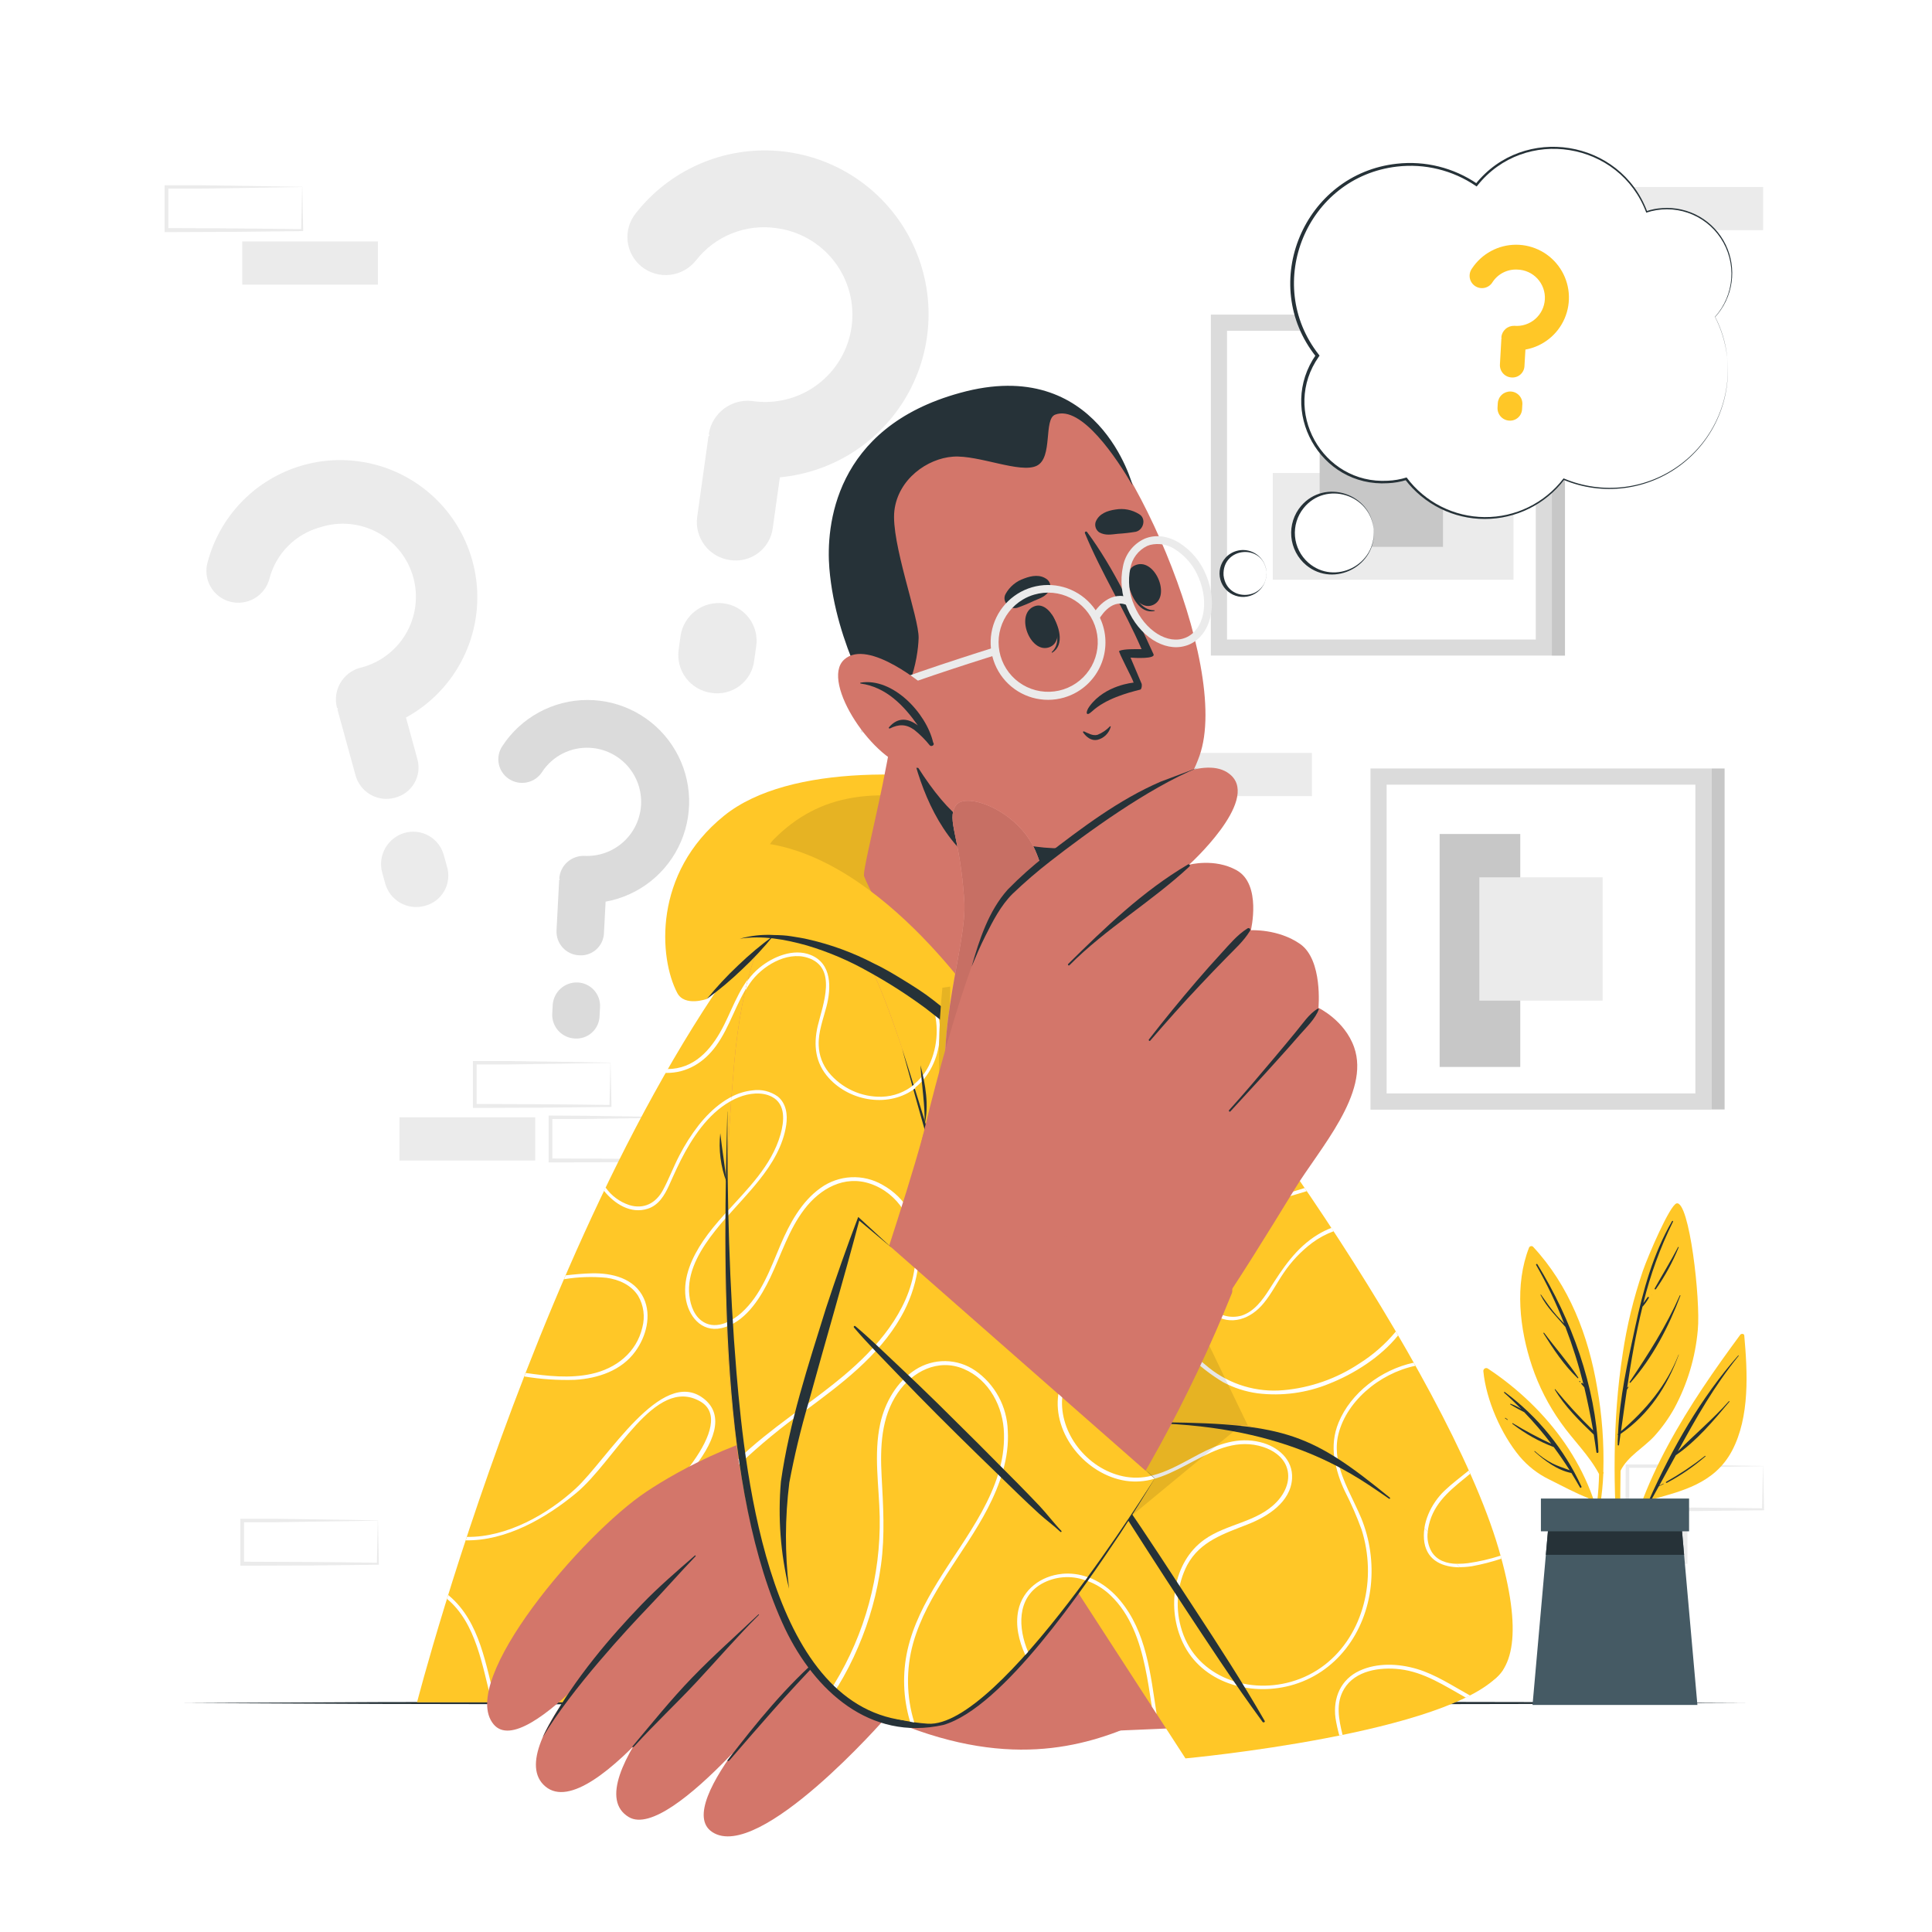 <svg width="627" height="627" viewBox="0 0 627 627" fill="none" xmlns="http://www.w3.org/2000/svg">
<g filter="url(#filter0_d_69_3097)">
<path d="M122.659 74.36H78.62V88.376H122.659V74.36Z" fill="#EBEBEB"/>
<path d="M425.754 240.343H381.715V254.358H425.754V240.343Z" fill="#EBEBEB"/>
<path d="M98.097 56.687C90.782 56.812 72.032 57.126 64.968 57.213H54.059L54.635 56.637V70.653L54.008 70.026C61.323 70.026 79.973 70.127 87.037 70.227L98.047 70.365L97.746 70.653L98.047 56.637L98.097 56.687ZM98.097 56.687L98.385 70.703V71.003H98.084C92.586 71.079 81.551 71.204 76.065 71.241L54.046 71.329H53.42V70.703V56.687V56.123H53.983H65.093C72.107 56.199 90.77 56.512 98.022 56.637L98.097 56.687Z" fill="#EBEBEB"/>
<path d="M222.709 358.63C215.394 358.755 196.644 359.068 189.58 359.143H178.671L179.247 358.58V372.595L178.621 371.969C185.935 371.969 204.585 372.057 211.649 372.157L222.659 372.295L222.358 372.595L222.659 358.58L222.709 358.63ZM222.709 358.63L223.01 372.645V372.933H222.709C217.211 372.933 206.188 373.134 200.69 373.171L178.671 373.259H178.045V372.633V358.617V358.041H178.608L189.718 358.104C196.732 358.179 215.407 358.492 222.646 358.617L222.709 358.63Z" fill="#EBEBEB"/>
<path d="M198.147 340.932C190.833 341.058 172.083 341.371 165.018 341.446H154.109L154.685 340.882V354.898L154.059 354.272C161.374 354.272 180.023 354.359 187.088 354.46L198.097 354.597L197.797 354.898L198.097 340.882L198.147 340.932ZM198.147 340.932L198.448 354.948V355.236H198.147C192.649 355.299 181.614 355.437 176.128 355.474L154.109 355.562H153.483V354.935V340.92V340.344H154.059H165.169C172.183 340.419 190.845 340.732 198.097 340.857L198.147 340.932Z" fill="#EBEBEB"/>
<path d="M173.686 358.604H129.647V372.62H173.686V358.604Z" fill="#EBEBEB"/>
<path d="M572.197 56.687H528.159V70.703H572.197V56.687Z" fill="#EBEBEB"/>
<path d="M547.636 489.492H503.597V503.508H547.636V489.492Z" fill="#EBEBEB"/>
<path d="M572.197 471.819C564.883 471.945 546.133 472.258 539.068 472.345H528.159L528.735 471.769V485.785L528.109 485.159C535.424 485.159 554.073 485.259 561.138 485.359L572.147 485.497L571.847 485.785L572.147 471.769L572.197 471.819ZM572.197 471.819L572.498 485.835V486.136H572.197C566.699 486.211 555.677 486.336 550.178 486.386L528.159 486.461H527.533V485.822L527.595 471.807V471.243H528.159H539.269C546.283 471.318 564.958 471.644 572.197 471.757V471.819Z" fill="#EBEBEB"/>
<path d="M122.658 489.492C115.344 489.617 96.594 489.93 89.529 490.018H78.62L79.196 489.442V503.457L78.57 502.831L100.589 502.919C106.075 502.919 117.122 503.094 122.608 503.169L122.308 503.457L122.608 489.442L122.658 489.492ZM122.658 489.492L122.959 503.507V503.808H122.658C117.16 503.883 106.125 504.008 100.639 504.059L78.62 504.134H77.994V503.495V489.479V488.891H78.558H89.667C96.681 488.966 115.344 489.291 122.596 489.404L122.658 489.492Z" fill="#EBEBEB"/>
<path d="M253.095 150.901L250.816 167.183C250.627 168.812 250.11 170.386 249.295 171.809C248.48 173.232 247.385 174.475 246.076 175.462C244.767 176.45 243.27 177.161 241.678 177.553C240.086 177.944 238.43 178.009 236.812 177.742C233.563 177.276 230.63 175.543 228.654 172.922C226.678 170.3 225.819 167.004 226.266 163.751L229.911 137.699C229.911 137.449 230.199 137.486 230.237 137.236C230.024 136.948 230.024 136.948 230.049 136.697C230.592 133.484 232.344 130.6 234.945 128.636C237.546 126.673 240.8 125.779 244.039 126.138C247.746 126.703 251.528 126.527 255.167 125.619C258.805 124.712 262.227 123.091 265.234 120.851C268.241 118.611 270.773 115.796 272.684 112.57C274.595 109.344 275.847 105.771 276.367 102.057C276.887 98.344 276.664 94.564 275.712 90.937C274.76 87.31 273.097 83.909 270.821 80.929C268.544 77.95 265.699 75.451 262.45 73.58C259.201 71.708 255.612 70.5 251.893 70.026C247.029 69.329 242.068 69.926 237.508 71.755C232.947 73.584 228.949 76.582 225.916 80.447C224.899 81.751 223.635 82.841 222.195 83.654C220.755 84.468 219.168 84.988 217.526 85.184C215.885 85.381 214.22 85.251 212.629 84.801C211.037 84.351 209.551 83.591 208.255 82.564C206.984 81.552 205.927 80.298 205.142 78.875C204.358 77.453 203.864 75.889 203.687 74.274C203.51 72.659 203.654 71.025 204.111 69.466C204.569 67.907 205.33 66.454 206.351 65.191C211.782 58.259 218.849 52.784 226.919 49.259C234.989 45.733 243.808 44.268 252.584 44.995C261.36 45.721 269.818 48.617 277.198 53.421C284.579 58.225 290.65 64.788 294.866 72.519C299.082 80.25 301.312 88.907 301.354 97.713C301.397 106.52 299.251 115.198 295.109 122.97C290.968 130.741 284.961 137.362 277.627 142.237C270.294 147.112 261.864 150.089 253.095 150.901ZM245.417 205.748L244.778 210.257C244.596 211.889 244.084 213.467 243.273 214.894C242.461 216.321 241.368 217.569 240.059 218.56C238.75 219.551 237.253 220.266 235.659 220.66C234.065 221.054 232.408 221.12 230.788 220.853C227.535 220.394 224.598 218.663 222.621 216.04C220.644 213.416 219.788 210.116 220.242 206.863L220.868 202.354C221.358 199.116 223.097 196.199 225.713 194.227C228.328 192.256 231.611 191.388 234.859 191.808C236.474 192.015 238.031 192.542 239.44 193.358C240.849 194.175 242.081 195.264 243.064 196.562C244.047 197.86 244.762 199.341 245.166 200.918C245.57 202.495 245.655 204.137 245.417 205.748Z" fill="#EBEBEB"/>
<path d="M131.752 228.857L135.396 242.146C135.793 243.46 135.919 244.84 135.766 246.203C135.613 247.567 135.184 248.885 134.506 250.077C133.828 251.27 132.914 252.312 131.82 253.141C130.727 253.969 129.476 254.567 128.144 254.897C125.494 255.623 122.663 255.269 120.273 253.912C117.883 252.555 116.128 250.306 115.394 247.657L109.545 226.365C109.545 226.177 109.707 226.114 109.645 225.901C109.382 225.763 109.382 225.763 109.319 225.551C108.669 222.901 109.058 220.103 110.407 217.732C111.756 215.36 113.962 213.596 116.571 212.8C119.692 212.083 122.635 210.741 125.223 208.856C127.811 206.971 129.991 204.581 131.631 201.831C133.271 199.081 134.337 196.028 134.766 192.855C135.194 189.682 134.976 186.455 134.124 183.368C133.272 180.282 131.804 177.4 129.808 174.896C127.813 172.392 125.331 170.317 122.512 168.798C119.694 167.279 116.597 166.346 113.408 166.056C110.22 165.765 107.005 166.123 103.958 167.108C99.99 168.183 96.375 170.286 93.479 173.204C90.583 176.122 88.507 179.753 87.463 183.729C87.121 185.074 86.515 186.337 85.68 187.445C84.845 188.553 83.797 189.484 82.599 190.184C81.401 190.883 80.075 191.337 78.7 191.519C77.324 191.701 75.926 191.608 74.587 191.244C73.275 190.886 72.047 190.273 70.972 189.439C69.898 188.605 69 187.566 68.328 186.384C67.656 185.201 67.225 183.898 67.059 182.548C66.893 181.198 66.995 179.829 67.36 178.519C69.232 171.388 72.845 164.834 77.877 159.445C82.908 154.056 89.2 150.002 96.186 147.646C103.172 145.291 110.634 144.708 117.901 145.95C125.168 147.192 132.012 150.22 137.82 154.762C143.627 159.304 148.215 165.217 151.171 171.971C154.128 178.725 155.36 186.107 154.757 193.455C154.154 200.803 151.735 207.886 147.717 214.067C143.7 220.249 138.209 225.335 131.739 228.87L131.752 228.857ZM144.051 273.572L145.066 277.242C145.462 278.558 145.587 279.942 145.431 281.308C145.276 282.674 144.844 283.995 144.162 285.189C143.48 286.383 142.562 287.426 141.465 288.254C140.367 289.082 139.112 289.677 137.776 290.005C135.124 290.724 132.295 290.365 129.906 289.007C127.518 287.648 125.763 285.4 125.026 282.753L123.999 279.07C123.313 276.419 123.687 273.606 125.041 271.225C126.394 268.845 128.622 267.086 131.251 266.32C132.567 265.937 133.946 265.822 135.307 265.981C136.668 266.14 137.983 266.571 139.175 267.247C140.367 267.923 141.412 268.831 142.247 269.917C143.083 271.003 143.692 272.246 144.039 273.572H144.051Z" fill="#EBEBEB"/>
<path d="M196.544 288.602L196.006 298.797C195.97 299.814 195.729 300.812 195.296 301.732C194.863 302.653 194.248 303.476 193.488 304.151C192.728 304.827 191.839 305.341 190.875 305.663C189.91 305.985 188.89 306.108 187.877 306.024C185.843 305.914 183.936 305.002 182.574 303.487C181.212 301.973 180.506 299.98 180.612 297.946L181.464 281.663C181.464 281.513 181.639 281.525 181.652 281.362C181.664 281.2 181.489 281.2 181.502 281.037C181.664 279.022 182.592 277.145 184.094 275.792C185.596 274.439 187.559 273.712 189.58 273.76C191.883 273.882 194.187 273.55 196.362 272.782C198.536 272.014 200.538 270.825 202.253 269.284C203.968 267.742 205.362 265.878 206.357 263.797C207.351 261.717 207.926 259.46 208.048 257.158C208.171 254.855 207.839 252.551 207.071 250.376C206.303 248.202 205.114 246.2 203.572 244.485C202.031 242.77 200.166 241.376 198.086 240.381C196.005 239.387 193.749 238.812 191.446 238.689C188.402 238.519 185.367 239.152 182.645 240.526C179.923 241.901 177.611 243.967 175.94 246.518C175.385 247.382 174.663 248.128 173.816 248.711C172.969 249.293 172.015 249.701 171.008 249.911C170.002 250.121 168.964 250.128 167.955 249.933C166.946 249.737 165.986 249.343 165.131 248.772C164.292 248.214 163.572 247.496 163.012 246.659C162.451 245.821 162.062 244.881 161.867 243.893C161.671 242.905 161.673 241.887 161.872 240.9C162.071 239.912 162.464 238.974 163.027 238.138C166.013 233.559 170.09 229.794 174.891 227.18C179.693 224.567 185.068 223.188 190.535 223.167C196.001 223.146 201.388 224.483 206.209 227.059C211.031 229.635 215.137 233.369 218.158 237.925C221.179 242.481 223.021 247.716 223.517 253.16C224.014 258.604 223.15 264.087 221.003 269.114C218.856 274.141 215.494 278.557 211.218 281.963C206.942 285.369 201.887 287.659 196.507 288.627L196.544 288.602ZM194.728 322.933L194.578 325.751C194.549 326.769 194.313 327.769 193.886 328.693C193.458 329.616 192.848 330.443 192.091 331.124C191.335 331.804 190.448 332.324 189.484 332.651C188.521 332.979 187.501 333.107 186.487 333.029C184.45 332.919 182.541 332.004 181.179 330.487C179.817 328.97 179.113 326.974 179.222 324.937L179.372 322.119C179.508 320.094 180.427 318.201 181.935 316.842C183.444 315.483 185.422 314.766 187.451 314.842C188.464 314.883 189.459 315.127 190.376 315.558C191.294 315.99 192.116 316.601 192.794 317.355C193.472 318.108 193.993 318.99 194.325 319.949C194.657 320.907 194.794 321.921 194.728 322.933Z" fill="#DBDBDB"/>
<path d="M498.412 103.343H398.186V203.569H498.412V103.343Z" fill="white"/>
<path d="M392.963 98.107V208.754H503.622V98.107H392.963ZM498.412 203.544H398.211V103.343H498.412V203.544Z" fill="#DBDBDB"/>
<path d="M491.185 184.143V149.499H413.066V184.143H491.185Z" fill="#EBEBEB"/>
<path d="M468.302 173.471V133.44H428.271V173.471H468.302Z" fill="#C7C7C7"/>
<path d="M507.893 98.12H503.622V208.779H507.893V98.12Z" fill="#C7C7C7"/>
<path d="M550.203 250.626H449.977V350.852H550.203V250.626Z" fill="white"/>
<path d="M493.377 266.658H467.212V342.26H493.377V266.658Z" fill="#C7C7C7"/>
<path d="M444.767 245.403V356.125H555.414V245.403H444.767ZM550.203 350.852H450.002V250.651H550.203V350.852Z" fill="#DBDBDB"/>
<path d="M520.105 280.724H480.088V320.741H520.105V280.724Z" fill="#EBEBEB"/>
<path d="M559.697 245.403H555.426V356.063H559.697V245.403Z" fill="#C7C7C7"/>
<path d="M59.419 548.686L122.846 548.386L186.273 548.273L313.128 548.06L439.982 548.273L503.409 548.386L566.836 548.686L503.409 548.987L439.982 549.1L313.128 549.313L186.273 549.1L122.846 548.987L59.419 548.686Z" fill="#263238"/>
<path d="M360.448 305.048C423.65 371.093 502.345 509.207 486.876 536.762C469.642 567.411 381.665 474.851 382.054 469.528C382.367 465.507 352.181 381.852 329.235 321.067C306.289 260.283 344.816 288.715 360.448 305.048Z" fill="#D3766A"/>
<path d="M381.452 469.553C378.847 460.622 337.727 350.351 326.016 315.494C314.305 280.636 325.803 270.078 360.26 302.367C394.716 334.657 469.692 441.885 486.3 498.448C502.307 552.932 474.389 552.507 437.928 526.955C408.068 506.026 381.452 469.553 381.452 469.553Z" fill="#FFC727"/>
<path d="M323.248 288.089C323.01 288.001 322.772 287.914 322.522 287.801C322.62 287.492 322.75 287.194 322.91 286.912C323.386 287.099 323.874 287.275 324.363 287.438C328.308 288.69 333.13 289.103 336.6 286.385C336.992 286.079 337.352 285.735 337.677 285.358L338.629 285.834C335.097 290.068 328.308 289.943 323.248 288.089ZM350.49 293.85L349.526 293.086C348.975 293.354 348.424 293.604 347.873 293.838C339.982 297.307 330.237 300.802 323.411 306.664L323.712 307.916C327.338 304.788 331.407 302.214 335.786 300.276C340.608 297.946 345.693 296.105 350.49 293.85ZM359.258 317.348C361.584 314.372 364.165 311.606 366.973 309.081C366.723 308.805 366.46 308.542 366.209 308.279C359.007 314.542 353.847 324.111 346.996 330.186C343.228 333.681 338.7 336.254 333.769 337.701C333.882 338.027 333.995 338.352 334.12 338.678C337.536 337.701 340.76 336.146 343.652 334.081C350.127 329.685 354.461 323.36 359.27 317.297L359.258 317.348ZM394.842 342.147C384.421 356.288 365.52 359.682 348.937 362.187C346.933 362.488 344.929 362.814 342.925 363.215C343.063 363.578 343.188 363.953 343.326 364.329C350.327 362.901 357.529 362.3 364.493 360.709C376.104 358.054 388.291 352.556 395.568 343.087L394.842 342.147ZM409.033 464.054C401.868 462.263 395.355 464.643 389.055 467.975C386.988 469.077 384.897 470.242 382.793 471.331L383.507 472.258C391.999 467.887 400.177 462.438 409.96 465.62C413.153 466.659 416.222 468.701 417.475 471.882C419.103 476.028 417.274 480.349 414.381 483.418C410.335 487.689 404.812 489.393 399.463 491.409L400.39 492.449L405.012 490.645C411.387 488.14 418.877 483.481 419.341 475.815C419.679 469.64 414.644 465.445 409.045 464.054H409.033ZM384.108 387.651C389.118 380.524 393.815 373.122 398.862 365.983C401.042 362.889 403.334 359.72 405.839 356.752L405.125 355.787C403.785 357.365 402.52 358.981 401.292 360.609C396.207 367.36 391.648 374.487 386.913 381.476C379.774 392.01 371.395 403.871 360.398 411.173C360.535 411.561 360.673 411.937 360.824 412.325C370.242 406.075 377.82 396.494 384.12 387.638L384.108 387.651ZM386.613 406.439C386.224 409.497 386.671 412.604 387.906 415.429C389.141 418.254 391.118 420.692 393.627 422.483C399.463 426.491 405.989 424.024 410.135 418.889C412.64 415.858 414.356 412.376 416.548 409.169C419.082 405.398 422.227 402.075 425.854 399.337C427.985 397.759 430.329 396.494 432.818 395.579L432.104 394.49C430.553 395.081 429.06 395.814 427.645 396.682C420.568 400.99 416.26 407.641 411.926 414.467C409.697 417.949 407.016 421.657 402.895 422.972C401.137 423.464 399.279 423.473 397.516 422.999C395.753 422.525 394.15 421.586 392.875 420.279C386.863 414.668 386.475 406.038 391.009 399.437C395.794 392.448 404.073 388.691 411.901 386.186C415.909 384.933 420.042 383.856 424.088 382.566L423.399 381.551C415.258 384.169 406.578 385.998 399.601 390.131C393.602 393.701 387.778 399.262 386.675 406.464L386.613 406.439ZM452.996 428.12C449.61 432.205 445.593 435.723 441.097 438.541C433.759 443.413 425.321 446.375 416.548 447.158C407.869 447.943 399.22 445.355 392.399 439.931C386.45 435.146 381.127 429.209 373.236 427.907C371 427.535 368.722 427.489 366.472 427.769C366.635 428.207 366.785 428.633 366.948 429.021C370.046 428.677 373.181 429.002 376.142 429.973C380.3 431.364 383.732 434.207 386.988 437.025C390.015 439.88 393.341 442.399 396.908 444.54C400.418 446.42 404.236 447.654 408.181 448.185C416.054 449.143 424.041 448.065 431.377 445.054C439.306 441.922 447.961 436.537 453.722 429.397L452.996 428.12ZM453.058 536.324C454.223 536.95 455.376 537.577 456.503 538.078C460.368 538.955 464.082 540.398 467.525 542.361C468.978 542.768 470.454 543.086 471.946 543.313C468.136 540.929 464.053 539.011 459.784 537.602C457.596 536.954 455.346 536.534 453.071 536.349L453.058 536.324ZM459.321 439.217L458.77 438.24C448.199 440.507 438.329 448.072 434.396 457.704C431.29 465.307 433.144 472.734 436.425 479.949C438.488 483.983 440.299 488.141 441.848 492.399C443.083 496.314 443.77 500.382 443.89 504.485C444.165 512.403 442.146 520.232 438.078 527.03L439.055 527.707C442.19 522.558 444.149 516.779 444.792 510.785C445.632 503.191 444.551 495.508 441.648 488.441C438.229 480.124 432.417 471.933 434.133 462.489C436.337 451.191 447.522 441.709 459.371 439.242L459.321 439.217ZM486.951 500.878C483.531 501.978 480.024 502.787 476.468 503.295C472.209 503.821 467.074 503.634 464.569 499.538C462.765 496.582 463.091 492.787 464.068 489.605C466.21 482.667 471.821 478.684 477.119 474.287C476.981 473.937 476.819 473.586 476.656 473.235C473.988 475.427 471.182 477.494 468.777 479.798C464.469 483.932 461.262 490.495 462.277 496.582C463.529 504.222 471.295 505.287 477.745 504.285C480.954 503.692 484.117 502.88 487.214 501.855C487.227 501.579 487.102 501.241 487.002 500.903L486.951 500.878Z" fill="white"/>
<path opacity="0.1" d="M437.928 526.955C408.068 506.038 381.452 469.552 381.452 469.552C378.86 460.622 337.715 350.351 326.016 315.494C321.695 302.605 320.53 293.049 322.534 287.75L437.928 526.955Z" fill="black"/>
<path d="M379.423 548.461H135.346C135.346 548.461 185.271 354.447 267.749 274.161C278.809 263.389 321.883 265.205 331.815 281.425C369.027 342.26 380.1 547.597 379.423 548.461Z" fill="#FFC727"/>
<path d="M348.386 439.768C338.792 453.395 349.225 471.957 364.518 475.164C367.66 475.804 370.908 475.697 374 474.851L374.113 476.103C371.258 476.882 368.273 477.061 365.345 476.629C351.743 474.513 340.295 460.021 343.94 446.218C346.745 435.459 357.717 427.969 368.589 427.631C368.589 428.082 368.702 428.52 368.764 428.971C367.829 428.984 366.896 429.059 365.971 429.197C362.481 429.691 359.126 430.881 356.105 432.697C353.085 434.513 350.459 436.918 348.386 439.768ZM145.83 513.942L145.454 513.629C145.316 514.042 145.191 514.455 145.066 514.881C154.598 522.759 156.564 536.95 159.62 548.486H160.873C157.616 536.399 155.838 522.459 145.83 513.942ZM186.624 443.801C194.077 443.325 201.654 440.833 206.188 434.583C209.696 429.76 211.524 422.972 208.931 417.335C205.925 410.81 198.586 409.081 192.023 409.244C189.179 409.307 186.374 409.582 183.581 409.896L183.055 411.148C187.608 410.397 192.239 410.241 196.832 410.685C200.865 411.236 204.836 413.002 207.09 416.534C207.986 418.066 208.568 419.76 208.805 421.519C209.041 423.277 208.927 425.065 208.468 426.779C206.564 434.983 199.876 440.156 191.91 441.885C184.858 443.413 177.681 442.586 170.617 441.572L170.166 442.711C175.603 443.615 181.116 443.98 186.624 443.801ZM197.133 535.097C190.019 533.844 178.596 540.633 174.763 531.339C171.882 524.375 176.015 516.597 180.424 511.361C185.798 505.011 192.737 500.264 199.588 495.642C212.238 487.088 242.887 460.898 228.258 449.801C214.618 439.467 197.095 469.615 186.837 479.072C177.769 487.413 164.492 494.966 151.516 494.778L151.141 495.893C164.254 496.118 177.218 488.653 186.962 480.575C199.788 469.953 212.426 442.336 227.243 450.803C239.543 457.829 216.609 482.466 203.909 491.221C197.509 495.642 190.858 499.788 185.021 504.999C179.861 509.583 174.801 515.244 173.235 522.158C172.083 527.268 172.671 533.832 177.869 536.512C181.176 538.228 184.921 537.577 188.415 536.913C192.812 536.061 196.932 535.547 201.016 537.764C203.054 538.888 204.839 540.418 206.261 542.26C207.683 544.102 208.711 546.217 209.282 548.473H210.622C210.622 548.473 210.622 548.473 210.622 548.411C208.906 542.061 203.696 536.324 197.095 535.109L197.133 535.097ZM286.424 380.499C283.342 378.722 279.813 377.87 276.259 378.046C272.705 378.221 269.277 379.416 266.384 381.489C260.122 385.922 256.276 393.087 253.333 400.001C250.051 407.729 247.07 416.283 240.683 422.007C237.226 425.126 231.777 427.857 227.531 424.512C224.763 422.333 223.774 418.488 223.611 415.093C223.373 407.829 227.707 400.965 232.04 395.479C236.524 389.78 241.76 384.733 246.281 379.059C250.477 373.798 254.16 367.786 255.149 361.023C255.638 357.678 255.149 354.059 252.406 351.817C250.037 350.138 247.112 349.438 244.24 349.863C237.126 350.552 231.051 355.724 226.767 361.135C224.379 364.202 222.282 367.485 220.505 370.942C218.563 374.637 217.123 378.583 215.156 382.215C212.877 386.474 208.957 388.54 204.222 387.087C201.108 386.059 198.408 384.056 196.519 381.376C196.344 381.739 196.168 382.102 196.006 382.466C199.488 386.737 204.698 390.068 210.247 388.265C213.766 387.112 215.657 383.931 217.11 380.75C218.789 376.992 220.417 373.322 222.396 369.765C226.366 362.613 231.89 355.286 239.731 352.117C243.025 350.79 247.246 350.251 250.515 351.967C255.061 354.359 254.485 359.945 253.295 364.166C249.312 378.157 236.149 387 228.245 398.635C224.638 403.971 221.644 410.409 222.496 417.01C223.273 422.947 227.506 428.47 234.082 427.03C241.81 425.352 246.845 417.198 249.989 410.609C253.571 403.094 255.976 395.066 261.074 388.402C266.171 381.739 273.999 377.28 282.479 380.173C291.56 383.267 296.758 392.235 297.096 401.466C297.722 418.337 285.823 432.303 273.699 442.486C262.025 452.268 248.836 460.234 238.04 471.068C226.078 483.122 218.295 498.693 215.833 515.495C214.317 525.803 214.33 538.203 218.501 548.436H220.079C218.844 545.404 217.929 542.251 217.348 539.029C214.142 521.82 218.05 503.183 226.667 488.09C234.971 473.548 248.022 463.591 261.236 453.784C272.86 445.154 285.034 436.161 292.386 423.373C300.252 409.883 302.118 389.254 286.387 380.512L286.424 380.499ZM327.093 460.146C326.96 456.32 325.936 452.578 324.103 449.216C322.27 445.855 319.679 442.967 316.535 440.782C313.686 438.825 310.321 437.753 306.865 437.702C303.409 437.651 300.014 438.622 297.108 440.494C291.084 444.352 287.188 451.178 285.698 458.03C283.531 467.987 285.335 478.207 285.535 488.253C285.867 507.512 280.664 526.461 270.543 542.85C269.353 544.766 268.037 546.607 266.685 548.461H268.388C272.465 542.889 275.862 536.851 278.508 530.475C282.174 521.972 284.664 513.009 285.911 503.834C287.226 494.164 286.612 484.683 286.099 475.026C285.61 465.732 285.911 456 291.334 448.06C296.106 441.071 304.448 436.787 312.727 440.269C321.006 443.751 325.653 452.569 325.828 461.336C326.329 479.46 313.303 494.678 304.373 509.27C300.114 516.209 296.294 523.548 294.503 531.539C293.263 537.109 293.076 542.861 293.952 548.498H295.204C294.19 542.101 294.566 535.561 296.307 529.323C300.903 513.04 312.89 500.252 320.543 485.485C324.563 477.619 327.607 469.002 327.056 460.159L327.093 460.146ZM363.479 515.257C358.82 509.696 352.068 506.001 344.691 506.727C337.928 507.391 331.991 511.737 330.538 518.563C328.872 526.454 333.043 534.646 337.364 540.971C339.042 543.476 340.946 545.893 342.762 548.423H344.178C340.771 543.539 336.951 538.904 334.358 533.506C330.6 525.69 329.348 514.969 338.116 509.946C345.518 505.675 354.636 508.155 360.535 513.766C366.923 519.854 369.917 528.546 371.695 536.975C372.484 540.733 373.086 544.49 373.687 548.423H374.877C373.048 536.612 371.269 524.626 363.441 515.294L363.479 515.257ZM286.449 267.71C285.765 267.777 285.088 267.852 284.42 267.936C281.564 271.267 278.269 274.195 274.626 276.641C269.612 280.057 264.056 282.598 258.193 284.156L256.665 285.884C258.082 285.596 259.482 285.233 260.861 284.795C270.042 281.839 280.087 275.889 286.449 267.71ZM288.203 302.443C286.697 299.444 286.311 296.006 287.113 292.748C288.516 286.385 293.601 280.223 300.265 279.158C308.894 277.756 315.708 285.346 323.248 288.089C327.081 289.492 331.891 289.905 335.548 288.189C335.41 287.888 335.26 287.6 335.122 287.325C331.853 288.978 327.77 288.577 324.363 287.438C316.698 284.932 310.585 277.881 302.056 277.981C290.783 278.131 282.141 292.473 287.026 302.58C288.742 306.087 292.036 308.467 294.854 310.972C297.799 313.415 300.157 316.488 301.755 319.965C303.195 323.228 303.956 326.749 303.993 330.314C304.029 333.88 303.34 337.416 301.968 340.707C300.664 343.896 298.472 346.645 295.653 348.625C292.833 350.606 289.504 351.735 286.061 351.879C282.776 351.961 279.516 351.291 276.529 349.922C273.543 348.552 270.908 346.518 268.827 343.976C266.828 341.479 265.69 338.404 265.583 335.208C265.47 330.925 267.086 326.766 268.088 322.683C269.678 316.608 269.916 308.643 262.965 305.862C257.391 303.62 250.79 306.413 246.432 309.958C240.607 314.68 238.253 322.132 234.996 328.62C231.514 335.546 226.429 342.122 218.15 342.874C217.624 342.874 217.11 342.949 216.597 342.949C216.371 343.35 216.146 343.763 215.908 344.201H216.234C222.922 344.264 228.508 340.782 232.378 335.434C236.938 329.171 238.892 321.406 243.3 315.018C247.058 309.594 255.112 304.584 261.9 306.726C271.783 309.845 266.823 322.069 265.194 328.908C263.716 335.083 264.405 340.907 268.776 345.742C276.83 354.622 292.036 355.762 299.901 346.118C307.968 336.173 306.239 320.191 297.083 311.536C294.127 308.668 290.245 306.288 288.203 302.443ZM324.188 338.502C330.838 341.007 338.178 337.939 343.664 334.144C345.991 332.516 348.141 330.648 350.077 328.57L349.776 327.493C348.887 328.445 347.96 329.359 347.008 330.211C341.234 335.334 332.442 340.481 324.526 337.475C316.372 334.382 314.643 324.863 317.224 317.435C320.129 309.006 328.108 303.895 335.786 300.288C337.214 299.62 338.654 298.981 340.107 298.372C339.994 298.046 339.856 297.733 339.719 297.407C327.97 302.505 315.671 309.106 314.957 323.184C314.631 329.672 317.812 336.085 324.188 338.502ZM365.733 407.165C360.729 411.593 354.81 414.864 348.399 416.747C339.443 419.252 330.362 417.072 324.676 409.445C322.23 406.024 320.383 402.212 319.215 398.172C317.675 393.162 316.56 387.764 317.963 382.616C320.242 373.974 328.534 368.563 336.6 366.033C343.514 363.853 350.778 363.127 357.893 361.962C357.805 361.561 357.73 361.16 357.655 360.709C354.724 361.235 351.805 361.699 348.962 362.125C340.508 363.377 331.828 365.131 324.939 370.517C321.806 372.822 319.352 375.929 317.833 379.51C316.315 383.091 315.788 387.015 316.309 390.87C317.299 398.61 320.392 407.153 325.941 412.739C331.49 418.325 339.255 419.916 346.82 418.312C353.901 416.647 360.461 413.261 365.921 408.455C365.834 408.067 365.733 407.616 365.733 407.165Z" fill="white"/>
<path d="M484.597 535.347C467.062 553.508 432.066 555.124 332.154 558.794C318.376 559.307 288.504 462.701 303.233 461.399C321.795 459.758 394.178 457.428 399.489 457.917C444.316 462.112 496.471 523.035 484.597 535.347Z" fill="#D3766A"/>
<path d="M335.385 463.729C335.385 463.729 296.019 454.961 273.912 456.777C244.315 459.195 219.753 473.473 209.821 480.074C189.092 493.852 148.448 541.447 160.184 555.588C170.767 568.339 209.796 517.537 209.796 517.537C209.796 517.537 161.449 562.765 177.005 575.779C192.561 588.792 234.52 527.231 234.52 527.231C234.52 527.231 185.898 574.827 204.059 585.698C217.837 593.927 258.932 540.32 258.932 540.32C258.932 540.32 217.411 581.578 231.164 590.571C246.369 600.591 287.451 553.484 287.451 553.484C326.279 570.643 351.805 562.928 369.291 555.275C373.524 553.421 335.385 463.729 335.385 463.729Z" fill="#D3766A"/>
<path d="M225.515 500.815C219.64 505.926 213.666 511.061 208.268 516.672C202.869 522.283 197.671 528.083 192.812 534.207C180.913 549.15 175.803 560.36 176.191 559.696C185.447 544.14 204.46 523.749 209.858 518.138C215.257 512.526 220.354 506.665 225.74 501.053C225.878 500.878 225.652 500.703 225.515 500.815Z" fill="#263238"/>
<path d="M246.131 519.941C238.917 526.78 231.502 533.318 224.588 540.482C217.674 547.647 211.8 554.986 205.412 562.577C204.924 563.153 205.412 563.228 205.913 562.664C212.576 555.337 219.315 549.074 226.066 541.835C232.817 534.595 239.292 527.068 246.281 520.104C246.419 519.991 246.244 519.841 246.131 519.941Z" fill="#263238"/>
<path d="M266.785 533.168C255.224 543.062 245.492 555.087 236.249 567.098C235.785 567.699 236.412 567.724 236.913 567.098C246.857 555.625 254.56 546.544 267.123 533.518C267.324 533.368 267.023 532.955 266.785 533.168Z" fill="#263238"/>
<path d="M314.756 458.694L384.721 566.66C384.721 566.66 471.145 558.694 487.252 538.667C497.873 525.49 444.98 458.594 395.092 457.717L314.756 458.694Z" fill="#FFC727"/>
<path d="M327.056 460.158C327.295 465.065 326.628 469.973 325.089 474.637L324.25 473.385C325.388 469.477 325.92 465.418 325.828 461.348C325.803 460.431 325.728 459.515 325.603 458.605H326.855C326.956 459.106 327.022 459.624 327.056 460.158ZM345.843 506.689L346.595 507.842C351.793 508.054 356.73 510.177 360.46 513.803C366.848 519.891 369.842 528.583 371.62 537.013C372.509 541.183 373.148 545.505 373.812 549.851L375.365 552.256C373.349 539.217 372.096 525.627 363.429 515.294C359.045 510.046 352.782 506.426 345.856 506.689H345.843ZM441.686 488.503C439.181 482.503 435.511 476.579 434.283 470.191L433.118 469.502C433.731 473.133 434.857 476.659 436.463 479.973C438.526 484.007 440.337 488.165 441.886 492.423C443.121 496.339 443.808 500.406 443.928 504.51C444.429 521.005 435.398 537.175 418.94 541.81C404.135 545.98 387.339 539.58 383.193 523.886C381.362 517.204 382.108 510.078 385.285 503.921C389.481 496.143 397.246 493.751 404.987 490.682C411.362 488.177 418.852 483.518 419.316 475.852C419.679 469.59 414.644 465.431 409.045 464.041C401.881 462.25 395.368 464.63 389.068 467.962C381.415 472.007 373.561 477.055 364.518 475.151C360.228 474.17 356.261 472.106 352.994 469.157C349.727 466.209 347.27 462.472 345.856 458.305H344.34C345.878 462.956 348.638 467.109 352.331 470.329C356.024 473.548 360.514 475.715 365.332 476.604C381.615 479.109 393.577 460.321 409.947 465.594C413.141 466.634 416.209 468.675 417.462 471.857C419.09 476.003 417.262 480.324 414.368 483.392C408.031 490.081 398.086 490.457 390.821 495.68C380.513 503.095 378.647 518.162 383.882 529.147C390.057 542.11 405.538 546.519 418.74 543.025C433.682 539.067 443.201 525.79 444.854 510.772C445.678 503.202 444.593 495.546 441.698 488.503H441.686ZM473.7 504.648L472.785 503.52C469.566 503.433 466.41 502.518 464.607 499.587C463.487 497.626 463.046 495.35 463.354 493.112L462.264 492.022C462.027 493.55 462.027 495.104 462.264 496.632C463.316 502.669 468.439 504.61 473.712 504.648H473.7ZM459.797 537.626C453.885 535.873 446.946 535.56 441.235 538.202C435.147 541.008 432.567 546.97 433.406 553.508C433.71 555.443 434.129 557.359 434.659 559.245L435.711 559.044C434.459 553.909 433.419 548.786 436.212 544.114C439.819 538.102 447.86 536.975 454.236 537.714C462.227 538.641 468.853 543.125 475.716 546.945L477.082 546.256C471.395 543.112 465.934 539.442 459.797 537.626Z" fill="white"/>
<path d="M451.067 482.053C425.954 461.587 417.462 458.055 377.933 457.579C377.607 457.579 377.545 457.992 377.87 458.004C421.22 459.958 441.235 475.978 450.779 482.378C451.029 482.529 451.292 482.241 451.067 482.053Z" fill="#263238"/>
<path d="M410.435 554.498C403.384 542.211 395.668 530.312 387.89 518.439C380.112 506.565 372.422 494.641 364.381 482.98C359.834 476.367 355.325 469.741 350.603 463.29C350.478 463.128 350.165 463.29 350.277 463.478C357.316 475.753 364.982 487.689 372.635 499.588C380.288 511.487 388.091 523.386 395.994 535.172C400.465 541.823 405.05 548.399 409.772 554.849C410.06 555.162 410.648 554.849 410.435 554.498Z" fill="#263238"/>
<path opacity="0.1" d="M402.983 458.381L345.367 505.976L314.719 458.694L395.08 457.717C396.019 457.717 396.971 457.779 397.923 457.842L402.419 458.331L402.983 458.381Z" fill="black"/>
<path d="M238.29 340.895C228.032 456.702 244.064 548.949 292.687 555.6C324.977 560.009 316.885 462.088 316.81 459.996C316.56 452.831 312.84 393.074 289.944 328.069C264.756 256.563 242.875 289.153 238.29 340.895Z" fill="#D3766A"/>
<path d="M238.29 340.895C228.032 456.702 244.064 548.949 292.687 555.6C324.977 560.009 329.498 477.431 329.423 475.339C329.16 468.175 312.84 393.074 289.944 328.069C264.756 256.563 242.875 289.153 238.29 340.895Z" fill="#FFC727"/>
<path d="M292.75 336.31C299.826 358.117 306.264 380.148 312.514 402.192C318.464 424.324 324.814 446.431 328.546 469.064C320.067 430.236 303.308 375.251 292.75 336.298V336.31Z" fill="#263238"/>
<path d="M298.736 341.721C300.34 347.984 301.542 354.66 300.064 360.997C300.252 354.647 299.075 348.059 298.736 341.721Z" fill="#263238"/>
<path d="M243.413 315.055C242.85 315.869 242.336 316.696 241.835 317.56C242.094 316.399 242.369 315.26 242.662 314.141C243.772 312.601 245.077 311.212 246.544 310.007C250.903 306.463 257.504 303.67 263.078 305.912C270.029 308.692 269.791 316.658 268.2 322.733C267.136 326.816 265.52 330.975 265.695 335.258C265.803 338.454 266.941 341.529 268.939 344.026C271.021 346.568 273.655 348.602 276.642 349.971C279.629 351.341 282.889 352.011 286.174 351.929C290.03 351.826 293.738 350.423 296.695 347.946C296.833 348.334 296.958 348.723 297.083 349.123C288.804 355.511 276.079 353.683 268.952 345.829C264.581 340.995 263.942 335.17 265.37 328.996C266.998 322.157 271.958 309.932 262.076 306.814C255.224 304.622 247.158 309.632 243.413 315.055ZM255.162 361.06C255.65 357.716 255.162 354.096 252.419 351.854C250.052 350.159 247.121 349.445 244.24 349.862C241.824 350.112 239.479 350.831 237.338 351.979C237.338 352.418 237.263 352.856 237.238 353.294C238.045 352.841 238.882 352.444 239.743 352.104C243.037 350.777 247.258 350.238 250.527 351.954C255.074 354.346 254.498 359.933 253.308 364.154C250.39 374.399 242.549 381.889 235.485 389.73C235.485 390.293 235.485 390.857 235.485 391.408C239.079 387.287 242.9 383.367 246.306 379.083C250.502 373.835 254.172 367.836 255.162 361.06ZM292.474 423.397C300.252 409.883 302.118 389.254 286.387 380.511C283.304 378.734 279.775 377.882 276.221 378.058C272.667 378.233 269.239 379.429 266.347 381.501C260.084 385.935 256.239 393.099 253.295 400.013C250.014 407.741 247.033 416.296 240.645 422.02C239.171 423.37 237.476 424.459 235.635 425.239C235.635 425.689 235.635 426.128 235.698 426.566C242.524 424.186 247.07 416.721 249.989 410.609C253.571 403.094 255.976 395.066 261.074 388.402C266.171 381.739 273.999 377.28 282.479 380.173C291.56 383.267 296.758 392.235 297.096 401.466C297.722 418.337 285.823 432.303 273.699 442.486C262.589 451.792 250.114 459.457 239.631 469.515C239.718 470.103 239.806 470.692 239.906 471.268C246.592 464.941 253.707 459.082 261.199 453.733C272.947 445.179 285.109 436.185 292.474 423.397ZM320.568 485.397C324.325 478.195 327.169 470.229 327.118 462.05C327.118 461.411 327.118 460.797 327.056 460.159C326.853 456.736 326.003 453.382 324.551 450.276C322.79 446.427 319.993 443.144 316.472 440.795C313.623 438.837 310.259 437.766 306.802 437.714C303.346 437.663 299.952 438.635 297.046 440.507C291.021 444.364 287.126 451.191 285.635 458.042C283.468 467.999 285.272 478.22 285.472 488.265C285.821 507.513 280.639 526.458 270.543 542.849C270.267 543.3 269.979 543.739 269.691 544.19C270.029 544.515 270.38 544.828 270.73 545.141C273.758 540.496 276.361 535.587 278.509 530.475C282.174 521.971 284.664 513.009 285.911 503.834C287.226 494.164 286.612 484.683 286.099 475.026C285.61 465.732 285.911 456 291.334 448.059C296.106 441.07 304.448 436.787 312.727 440.269C321.006 443.751 325.653 452.568 325.828 461.336C326.329 479.46 313.303 494.678 304.373 509.27C300.114 516.208 296.294 523.548 294.503 531.539C292.825 539.118 293.088 546.998 295.267 554.448C295.392 554.899 295.543 555.349 295.68 555.8C296.106 555.8 296.532 555.8 296.933 555.713C294.139 547.167 293.926 537.988 296.319 529.322C300.928 512.989 312.915 500.164 320.568 485.397Z" fill="white"/>
<path d="M236.086 356.776C235.948 385.046 236.675 413.352 239.017 441.509C241.985 476.742 250.289 551.016 295.38 554.523C302.444 554.949 308.957 553.571 314.669 549.15C323.223 543.025 330.375 535.146 337.214 527.181C350.829 511.098 363.178 493.25 374.626 475.903L371.883 473.11L374.726 475.802C371.119 481.915 367.299 487.889 363.454 493.826C351.993 510.923 325.553 550.189 306.126 555.813C282.329 561.086 264.443 544.741 254.773 524.575C233.481 479.573 234.733 406.614 236.048 356.739L236.086 356.776Z" fill="#263238"/>
<path d="M233.756 363.778C234.357 369.139 235.234 374.311 235.81 379.672C233.871 374.613 233.166 369.164 233.756 363.778Z" fill="#263238"/>
<path d="M318.739 336.085C318.739 336.085 277.068 297.959 250.953 299.763L229.423 320.178C229.423 320.178 222.221 322.809 219.803 318.262C213.854 306.99 211.825 279.434 234.971 260.747C256.176 243.6 300.928 245.466 330.901 252.305C359.709 258.868 375.991 275.138 367.838 294.039C359.684 312.939 318.739 336.085 318.739 336.085Z" fill="#FFC727"/>
<path opacity="0.1" d="M321.307 327.242C321.307 327.242 353.246 302.781 356.164 288.803C359.083 274.825 330.901 262.5 312.815 257.928C284.821 250.827 265.996 253.244 250.953 268.562C235.911 283.88 321.307 327.242 321.307 327.242Z" fill="black"/>
<path d="M325.916 322.583C310.986 324.462 288.341 299.524 280.437 280.423C279.899 279.171 283.193 266.283 286.462 250.501C288.403 240.919 290.345 230.21 291.409 220.303C291.622 218.261 351.918 242.059 351.918 242.059C351.918 242.059 343.589 262.174 341.835 279.459C341.716 280.826 341.716 282.2 341.835 283.567C341.835 283.755 341.835 283.993 341.835 284.256C342.274 292.109 340.345 320.754 325.916 322.583Z" fill="#D3766A"/>
<path d="M335.435 283.893C337.554 284.2 339.696 284.318 341.836 284.244C341.836 283.981 341.836 283.755 341.836 283.555C341.704 282.189 341.704 280.813 341.836 279.447C343.576 262.187 351.856 242.072 351.856 242.072C351.856 242.072 302.907 222.746 292.988 220.403C293.814 232.052 298.874 279.159 335.435 283.893Z" fill="#263238"/>
<path d="M271.645 170.44C270.079 193.549 295.968 253.244 314.556 263.577C341.497 278.607 378.434 272.007 389.281 241.282C399.839 211.485 364.719 134.293 344.629 125.651C315.057 112.913 273.962 136.297 271.645 170.44Z" fill="#D3766A"/>
<path d="M341.284 195.365C341.184 195.227 341.046 195.691 341.122 195.854C342.975 199.837 344.428 204.696 341.359 207.59C341.259 207.69 341.36 207.878 341.485 207.803C345.693 205.272 343.677 198.835 341.284 195.365Z" fill="#263238"/>
<path d="M335.886 192.698C329.197 194.99 334.245 208.204 340.445 206.087C346.645 203.97 341.497 190.794 335.886 192.698Z" fill="#263238"/>
<path d="M366.184 185.22C366.184 185.045 366.573 185.22 366.635 185.458C368.063 189.604 370.393 194.1 374.639 194.05C374.764 194.05 374.827 194.251 374.639 194.288C369.929 195.378 366.873 189.366 366.184 185.22Z" fill="#263238"/>
<path d="M368.238 179.521C374.626 176.503 380.2 189.541 374.275 192.297C368.351 195.052 362.84 182.026 368.238 179.521Z" fill="#263238"/>
<path d="M330.2 193.224C332.025 192.577 333.814 191.832 335.56 190.994C337.614 190.117 339.318 189.629 340.57 187.675C340.868 187.086 340.962 186.414 340.838 185.766C340.713 185.118 340.377 184.529 339.881 184.093C337.665 182.327 334.871 182.778 332.366 183.742C329.808 184.605 327.664 186.391 326.354 188.752C324.989 191.232 327.695 194 330.2 193.224Z" fill="#263238"/>
<path d="M368.539 168.586C366.627 168.903 364.7 169.12 362.765 169.237C360.548 169.463 358.794 169.864 356.753 168.774C356.206 168.403 355.797 167.862 355.589 167.235C355.38 166.607 355.385 165.929 355.601 165.305C356.703 162.687 359.358 161.735 362.001 161.359C364.672 160.886 367.423 161.427 369.716 162.875C372.121 164.328 371.094 168.06 368.539 168.586Z" fill="#263238"/>
<path d="M351.83 233.379C353.171 233.968 354.661 234.907 356.189 234.469C357.701 233.854 359.067 232.928 360.197 231.751C360.219 231.722 360.249 231.702 360.284 231.694C360.319 231.686 360.356 231.69 360.388 231.707C360.419 231.724 360.444 231.751 360.457 231.784C360.471 231.818 360.472 231.854 360.46 231.888C360.181 232.917 359.631 233.852 358.866 234.595C358.101 235.338 357.151 235.861 356.114 236.109C354.135 236.485 352.607 235.233 351.505 233.717C351.354 233.479 351.63 233.266 351.83 233.379Z" fill="#263238"/>
<path d="M354.36 226.903C358.744 222.833 365.633 220.904 370.104 219.789C370.543 219.539 370.618 218.436 370.518 217.96L366.898 209.418C368.263 209.544 375.077 209.894 374.35 208.304C368.313 195.152 361.6 180.523 352.82 168.699C352.767 168.606 352.679 168.538 352.575 168.51C352.472 168.482 352.362 168.496 352.269 168.549C352.176 168.602 352.108 168.69 352.079 168.793C352.051 168.897 352.065 169.007 352.118 169.1C357.417 181.963 364.944 193.824 370.48 206.675C368.351 206.675 364.831 206.563 363.216 207.239C362.815 207.527 367.512 216.082 367.9 217.535C367.9 217.535 358.682 218.274 353.609 225.187C352.281 226.941 352.256 228.845 354.36 226.903Z" fill="#263238"/>
<path d="M284.959 227.117C295.054 226.19 297.947 209.657 298.123 203.068C298.298 196.48 289.055 171.969 290.257 161.736C291.459 151.502 300.941 144.789 309.295 144.2C317.649 143.612 331.114 149.762 336.462 147.156C341.81 144.551 338.591 132.026 342.449 130.561C350.941 127.342 362.489 144.839 367.575 153.569C367.575 153.569 356.615 110.984 311.55 123.509C270.455 134.781 268.063 167.134 269.152 180.41C271.219 205.724 284.959 227.117 284.959 227.117Z" fill="#263238"/>
<path d="M345.292 222.394C341.94 223.36 338.384 223.365 335.029 222.41C331.674 221.455 328.655 219.577 326.314 216.991C323.973 214.404 322.406 211.213 321.789 207.779C321.173 204.346 321.532 200.808 322.827 197.569C324.121 194.329 326.299 191.519 329.112 189.456C331.925 187.393 335.26 186.161 338.739 185.9C342.218 185.639 345.7 186.36 348.789 187.98C351.878 189.6 354.451 192.054 356.214 195.064C358.705 199.331 359.403 204.412 358.154 209.192C356.905 213.973 353.811 218.063 349.551 220.565C348.212 221.347 346.781 221.961 345.292 222.394ZM335.673 188.965C334.382 189.334 333.144 189.869 331.991 190.555C328.463 192.635 325.861 195.981 324.714 199.911C323.567 203.842 323.961 208.062 325.817 211.712C327.672 215.363 330.849 218.168 334.7 219.559C338.552 220.949 342.788 220.819 346.547 219.195C350.306 217.571 353.305 214.576 354.933 210.819C356.561 207.062 356.695 202.825 355.309 198.972C353.923 195.119 351.121 191.939 347.473 190.08C343.825 188.221 339.605 187.822 335.673 188.965Z" fill="#EBEBEB"/>
<path d="M384.634 205.623C377.782 207.602 369.604 202.379 365.846 193.411C363.969 189.157 363.474 184.421 364.431 179.871C364.787 177.918 365.607 176.078 366.824 174.509C368.04 172.939 369.617 171.685 371.42 170.853C374.927 169.375 378.935 169.864 382.755 172.181C386.67 174.685 389.705 178.351 391.435 182.664C395.405 192.146 392.9 202.266 385.849 205.21C385.454 205.376 385.048 205.514 384.634 205.623ZM373.248 172.845C372.942 172.932 372.641 173.037 372.347 173.158C370.907 173.839 369.654 174.857 368.692 176.126C367.73 177.395 367.089 178.878 366.823 180.448C365.984 184.48 366.422 188.674 368.075 192.447C371.532 200.651 379.022 205.372 384.822 202.93C390.621 200.488 392.512 191.845 389.068 183.629C387.546 179.8 384.866 176.541 381.402 174.31C380.22 173.512 378.884 172.97 377.48 172.718C376.076 172.465 374.635 172.509 373.248 172.845Z" fill="#EBEBEB"/>
<path d="M356.465 197.294L354.248 196.154C355.939 192.873 360.736 187.387 366.773 190.13L365.758 192.397C360.348 189.942 356.628 197.056 356.465 197.294Z" fill="#EBEBEB"/>
<path d="M281.815 233.855L279.31 233.655C279.398 232.502 280.35 222.257 285.134 219.276C289.606 216.495 321.607 206.45 322.96 206.024L323.712 208.404C314.531 211.272 289.894 219.226 286.449 221.38C283.268 223.359 281.99 231.05 281.815 233.855Z" fill="#EBEBEB"/>
<path d="M300.891 219.289C300.891 219.289 281.815 202.781 273.924 210.095C266.033 217.41 284.032 243.813 295.73 245.09C307.429 246.368 308.807 235.546 308.807 235.546L300.891 219.289Z" fill="#D3766A"/>
<path d="M279.31 217.534C279.27 217.534 279.232 217.55 279.204 217.579C279.175 217.607 279.16 217.645 279.16 217.685C279.16 217.725 279.175 217.763 279.204 217.791C279.232 217.819 279.27 217.835 279.31 217.835C287.577 218.975 293.288 224.924 297.872 231.425C294.941 229.22 291.522 228.469 288.478 232.064C288.328 232.251 288.591 232.515 288.791 232.414C291.685 230.974 294.04 230.949 296.732 232.878C298.58 234.361 300.26 236.041 301.742 237.888C302.269 238.464 303.383 237.8 302.932 237.099C302.906 237.04 302.873 236.985 302.832 236.936C300.603 227.379 289.756 215.844 279.31 217.534Z" fill="#263238"/>
<path d="M321.307 327.242C321.307 327.242 287.126 273.559 246.544 269.489L250.953 299.762C250.953 299.762 275.051 299.01 318.739 336.085L321.307 327.242Z" fill="#FFC727"/>
<path d="M240.081 300.652C247.446 299.487 254.848 300.877 261.862 302.831C268.89 304.923 275.655 307.81 282.028 311.436C288.452 314.982 294.632 318.953 300.528 323.322L309.207 330.123L317.587 337.325L318.526 338.139L319.528 337.588C326.933 333.456 334.047 328.824 340.821 323.723C344.247 321.219 347.518 318.508 350.615 315.606C353.742 312.746 356.582 309.587 359.095 306.175C353.308 312.337 346.457 317.21 339.531 321.894C336.049 324.211 332.467 326.391 328.847 328.482C325.227 330.574 321.595 332.691 317.912 334.582L319.841 334.833L311.449 327.38C308.556 325.013 305.6 322.708 302.682 320.416C299.763 318.124 296.532 316.108 293.363 314.154C290.194 312.2 286.938 310.246 283.531 308.643C276.84 305.161 269.731 302.551 262.376 300.877C260.56 300.426 258.681 300.176 256.827 299.862C254.974 299.549 253.07 299.474 251.204 299.449C247.455 299.217 243.694 299.624 240.081 300.652Z" fill="#263238"/>
<path d="M229.422 320.178C233.429 317.249 237.233 314.052 240.808 310.609C244.435 307.221 247.824 303.589 250.953 299.737C246.939 302.657 243.131 305.851 239.555 309.293C235.939 312.692 232.554 316.328 229.422 320.178Z" fill="#263238"/>
<path d="M305.838 316.546C304.556 329.324 304.38 342.189 305.312 354.998C305.901 363.941 312.113 395.642 321.933 393.625C331.753 391.609 313.804 372.333 309.495 355.724C305.137 338.841 308.644 326.34 308.368 316.183L305.838 316.546Z" fill="#FFC727"/>
<g opacity="0.1">
<path d="M305.838 316.546C304.556 329.324 304.38 342.189 305.312 354.998C305.901 363.941 312.113 395.642 321.933 393.625C331.753 391.609 313.804 372.333 309.495 355.724C305.137 338.841 308.644 326.34 308.368 316.183L305.838 316.546Z" fill="black"/>
</g>
<path d="M339.33 318.137C343.722 328.921 347.175 340.063 349.651 351.441C351.442 359.369 354.185 388.54 345.13 389.304C336.074 390.068 346.733 368.726 346.207 353.144C345.693 337.338 339.431 327.318 337.038 318.462L339.33 318.137Z" fill="#FFC727"/>
<g opacity="0.1">
<path d="M339.33 318.137C343.722 328.921 347.175 340.063 349.651 351.441C351.442 359.369 354.185 388.54 345.13 389.304C336.074 390.068 346.733 368.726 346.207 353.144C345.693 337.338 339.431 327.318 337.038 318.462L339.33 318.137Z" fill="black"/>
</g>
<path d="M301.73 548.574C328.383 544.478 372.059 484.433 399.739 415.807C405.012 402.744 303.584 349.925 299.538 364.455C286.662 411.06 261.449 472.02 262.263 509.621C262.927 538.854 283.306 551.417 301.73 548.574Z" fill="#D3766A"/>
<path d="M349.175 314.993C342.712 307.077 341.723 284.932 335.924 271.881C330.124 258.83 313.128 252.705 310.134 257.502C307.141 262.299 311.575 267.134 312.965 288.577C313.854 302.355 303.296 329.91 307.805 354.96C310.072 367.523 355.713 322.908 349.175 314.993Z" fill="#F7A9A0"/>
<path d="M349.175 314.993C342.712 307.077 341.723 284.932 335.924 271.881C330.124 258.83 313.128 252.705 310.134 257.502C307.141 262.299 311.575 267.134 312.965 288.577C313.854 302.355 303.296 329.91 307.805 354.96C310.072 367.523 355.713 322.908 349.175 314.993Z" fill="#D3766A"/>
<path opacity="0.06" d="M349.175 314.993C342.712 307.077 341.723 284.932 335.924 271.881C330.124 258.83 313.128 252.705 310.134 257.502C307.141 262.299 311.575 267.134 312.965 288.577C313.854 302.355 303.296 329.91 307.805 354.96C310.072 367.523 355.713 322.908 349.175 314.993Z" fill="black"/>
<path d="M399.551 247.645C408.607 256.087 385.886 276.641 385.886 276.641C385.886 276.641 394.14 274.411 401.317 278.419C409.534 282.991 405.951 297.896 405.951 297.896C405.951 297.896 414.782 297.37 421.933 302.355C429.361 307.54 427.883 323.084 427.883 323.084C427.883 323.084 436.375 327.117 439.456 335.859C444.742 350.827 428.184 368.775 420.167 381.914C411.563 395.98 400.766 413.44 394.579 422.107L297.572 372.758C297.572 372.758 314.192 298.572 327.356 285.872C338.491 275.175 385.773 234.732 399.551 247.645Z" fill="#D3766A"/>
<path d="M385.498 276.578C370.969 285.12 358.519 297.119 346.67 308.83C346.615 308.885 346.585 308.96 346.585 309.037C346.585 309.115 346.615 309.189 346.67 309.244C346.725 309.299 346.799 309.329 346.877 309.329C346.954 309.329 347.029 309.299 347.083 309.244C358.769 297.458 373.887 288.515 386.012 277.217C386.096 277.149 386.15 277.05 386.162 276.942C386.174 276.834 386.142 276.726 386.074 276.641C386.006 276.556 385.907 276.502 385.799 276.49C385.691 276.478 385.583 276.51 385.498 276.578Z" fill="#263238"/>
<path d="M404.774 297.358C401.543 299.387 399 302.48 396.445 305.261C393.689 308.254 390.984 311.311 388.341 314.392C383.031 320.571 377.874 326.879 372.873 333.317C372.647 333.605 373.036 334.019 373.286 333.731C378.584 327.581 383.982 321.506 389.569 315.594C392.349 312.63 395.155 309.707 397.986 306.827C400.603 304.109 403.609 301.466 405.588 298.209C405.644 298.156 405.689 298.092 405.72 298.021C405.752 297.95 405.768 297.874 405.77 297.797C405.772 297.719 405.758 297.642 405.73 297.57C405.702 297.498 405.661 297.432 405.607 297.376C405.554 297.32 405.49 297.276 405.419 297.244C405.348 297.213 405.272 297.196 405.195 297.194C405.117 297.193 405.04 297.206 404.968 297.234C404.896 297.262 404.83 297.304 404.774 297.358Z" fill="#263238"/>
<path d="M427.695 323.334C424.814 324.987 422.685 328.344 420.568 330.849C418.213 333.722 415.838 336.577 413.441 339.416C408.657 345.09 403.872 350.764 398.887 356.275C398.637 356.551 399.05 356.964 399.301 356.689C404.386 351.115 409.546 345.616 414.581 339.993C417.086 337.237 419.545 334.465 421.958 331.676C424.038 329.309 426.906 326.591 427.983 323.572C427.996 323.534 427.997 323.492 427.985 323.454C427.974 323.415 427.952 323.38 427.92 323.355C427.889 323.329 427.851 323.313 427.811 323.309C427.771 323.306 427.73 323.314 427.695 323.334Z" fill="#263238"/>
<path d="M388.767 245.128C372.296 251.942 352.557 266.421 340.984 275.414C336.664 278.762 332.521 282.332 328.571 286.11C324.739 289.955 322.234 294.878 319.804 299.7C318.138 302.969 316.723 306.363 315.32 309.72C317.825 300.952 320.831 291.634 327.068 284.67C330.965 280.692 335.125 276.981 339.518 273.56C351.167 264.604 363.116 255.524 376.668 249.675L388.767 245.128Z" fill="#263238"/>
<path d="M278.671 391.521L374.676 475.853C374.676 475.853 324.476 556.99 301.066 555.4C277.657 553.809 252.218 538.653 254.135 482.378C254.598 468.287 278.671 391.521 278.671 391.521Z" fill="#FFC727"/>
<path d="M261.324 453.821L260.072 454.723C260.247 454.047 260.435 453.37 260.61 452.681C265.057 449.387 269.503 446.081 273.736 442.523C284.42 433.581 294.879 421.707 296.82 407.453L297.772 408.292C296.899 413.581 295.088 418.671 292.424 423.322C285.109 436.186 272.947 445.179 261.324 453.821ZM316.497 440.807C313.648 438.85 310.284 437.778 306.827 437.727C303.371 437.676 299.977 438.647 297.071 440.519C291.046 444.377 287.151 451.203 285.66 458.055C283.494 468.012 285.297 478.233 285.498 488.278C285.837 507.336 280.75 526.097 270.831 542.374C271.169 542.724 271.519 543.063 271.87 543.388C274.405 539.251 276.628 534.93 278.521 530.462C282.186 521.959 284.677 512.997 285.923 503.821C287.239 494.152 286.625 484.67 286.111 475.014C285.623 465.72 285.923 455.988 291.347 448.047C296.119 441.058 304.461 436.774 312.74 440.256C321.019 443.738 325.653 452.569 325.828 461.336C326.329 479.46 313.303 494.678 304.373 509.27C300.114 516.209 296.294 523.548 294.503 531.539C292.825 539.118 293.088 546.998 295.267 554.448C295.295 554.554 295.328 554.658 295.367 554.761L296.707 554.974C294.135 546.635 294.005 537.733 296.332 529.322C300.928 513.04 312.915 500.252 320.568 485.485C324.563 477.732 327.607 469.089 327.056 460.246C326.936 456.405 325.918 452.645 324.085 449.268C322.252 445.89 319.653 442.988 316.497 440.795V440.807ZM344.629 506.777C337.865 507.441 331.928 511.787 330.475 518.614C329.448 523.498 330.651 528.508 332.742 533.105C333.03 532.767 333.343 532.429 333.644 532.091C330.425 524.45 329.887 514.706 338.053 509.996C340.195 508.803 342.567 508.083 345.011 507.884C347.454 507.686 349.912 508.013 352.219 508.844C352.469 508.506 352.707 508.168 352.97 507.829C350.304 506.857 347.454 506.493 344.629 506.765V506.777ZM373.637 474.951C370.636 475.696 367.506 475.751 364.481 475.114C352.657 472.609 343.739 460.985 344.729 449.537L343.476 448.398C341.535 461.486 352.457 474.575 365.333 476.579C368.438 477.031 371.604 476.805 374.614 475.915L374.676 475.803L373.637 474.951Z" fill="white"/>
<path d="M277.607 426.403C282.304 430.324 286.687 434.657 291.146 438.841C295.605 443.024 300.039 447.27 304.41 451.566C313.145 460.159 321.808 468.813 330.4 477.531C332.742 479.923 335.084 482.315 337.389 484.758C339.694 487.2 341.986 490.281 344.478 492.849C344.508 492.892 344.521 492.945 344.516 492.997C344.511 493.049 344.488 493.098 344.451 493.135C344.414 493.172 344.365 493.195 344.313 493.2C344.261 493.205 344.208 493.192 344.165 493.162C341.986 491.096 339.506 489.33 337.276 487.3C335.047 485.271 332.705 483.042 330.45 480.875C326.041 476.625 321.649 472.358 317.274 468.074C308.506 459.507 299.826 450.877 291.372 442.035C286.6 437.025 281.627 432.115 277.156 426.842C277.098 426.782 277.066 426.702 277.067 426.618C277.068 426.535 277.102 426.455 277.162 426.397C277.222 426.339 277.302 426.307 277.386 426.308C277.469 426.309 277.549 426.344 277.607 426.403Z" fill="#263238"/>
<path d="M289.543 401.078L278.446 391.784L278.984 391.634C273.711 411.524 267.887 431.263 262.426 451.09C259.904 459.664 257.814 468.359 256.164 477.143C254.734 488.577 254.7 500.144 256.063 511.587C253.304 500.221 252.415 488.481 253.433 476.83C256.151 457.603 262.313 439.054 268.05 420.579C271.319 410.622 274.776 400.739 278.521 390.945L278.884 391.27L289.53 401.078H289.543Z" fill="#263238"/>
<path d="M564.795 429.147C548.362 451.391 531.24 477.206 527.069 505.099C527.069 505.512 527.696 505.65 527.796 505.237C529.685 497.63 532.113 490.167 535.06 482.904C545.857 479.936 556.453 477.494 562.127 466.772C567.914 455.75 567.137 441.396 566.073 429.385C565.997 428.771 565.121 428.771 564.795 429.147Z" fill="#FFC727"/>
<path d="M535.223 482.692C542.601 466.134 552.069 449.513 564.106 435.898C564.123 435.88 564.146 435.869 564.171 435.868C564.195 435.867 564.219 435.875 564.238 435.892C564.256 435.909 564.267 435.932 564.268 435.956C564.269 435.981 564.26 436.005 564.244 436.023C556.366 445.73 550.366 456.289 544.517 467.036C549.965 461.512 555.915 456.565 561.075 450.753C561.175 450.628 561.338 450.753 561.238 450.916C556.115 457.053 550.529 463.716 543.878 468.263C542.091 471.553 540.283 474.855 538.455 478.17C538.906 477.92 539.369 477.694 539.82 477.469C539.908 477.469 539.97 477.557 539.895 477.594C539.382 477.857 538.881 478.12 538.355 478.346C537.49 479.911 536.639 481.477 535.749 483.043C535.549 483.343 535.06 483.043 535.223 482.692Z" fill="#263238"/>
<path d="M540.709 476.917C545.123 474.439 549.34 471.625 553.322 468.5C553.422 468.413 553.585 468.5 553.472 468.651C549.636 471.976 545.434 474.854 540.947 477.23C540.684 477.33 540.509 477.03 540.709 476.917Z" fill="#263238"/>
<path d="M525.165 500.953C525.165 501.291 525.779 501.279 525.767 500.953C525.854 491.772 525.767 482.541 525.917 473.31C528.272 468.563 533.319 465.933 536.839 462.138C539.363 459.354 541.561 456.29 543.389 453.007C547.618 445.165 550.205 436.543 550.992 427.669C551.957 417.849 548.224 385.421 544.091 386.549C541.937 387.125 534.985 403.195 533.144 408.493C530.154 417.253 527.966 426.266 526.606 435.422C523.249 457.002 523.55 479.197 525.165 500.953Z" fill="#FFC727"/>
<path d="M525.103 461.336C525.604 449.713 528.222 437.977 530.664 426.704C533.307 414.555 536.4 403.12 542.65 392.285C542.763 392.085 543.064 392.285 542.951 392.473C538.785 400.899 535.56 409.757 533.332 418.889C533.758 418.225 534.259 417.636 534.697 416.985C534.872 416.747 535.273 416.985 535.098 417.223C534.542 418.206 533.887 419.129 533.144 419.979C533.12 419.987 533.093 419.987 533.069 419.979C530.914 428.658 529.374 437.514 528.059 446.394L528.359 446.056C528.422 445.981 528.535 446.056 528.497 446.156C528.334 446.457 528.146 446.745 527.971 447.045C527.295 451.542 526.719 456.026 526.067 460.472C534.071 453.633 540.897 445.567 544.755 435.622C544.755 435.622 544.855 435.622 544.83 435.622C541.072 445.931 535.098 455.086 525.929 461.349C525.767 462.601 525.604 463.741 525.428 464.931C525.428 465.182 525.003 465.119 525.003 464.931C525.003 463.866 525.003 462.802 525.103 461.75C525.066 461.729 525.036 461.699 525.015 461.663C524.994 461.626 524.983 461.585 524.983 461.543C524.983 461.501 524.994 461.46 525.015 461.424C525.036 461.387 525.066 461.357 525.103 461.336Z" fill="#263238"/>
<path d="M528.873 444.477C534.998 435.346 540.709 426.479 545.156 416.396C545.156 416.283 545.406 416.396 545.356 416.471C541.598 426.491 536.3 436.661 529.161 444.715C529.036 444.878 528.748 444.665 528.873 444.477Z" fill="#263238"/>
<path d="M537.002 414.142C539.507 409.658 542.212 405.287 544.592 400.715C544.667 400.59 544.842 400.715 544.78 400.828C542.83 405.601 540.356 410.142 537.403 414.368C537.227 414.593 536.864 414.393 537.002 414.142Z" fill="#263238"/>
<path d="M536.075 416.083V416.17C536.075 416.17 535.963 416.083 536.075 416.083Z" fill="#263238"/>
<path d="M518.953 474.387C518.831 480.476 518.114 486.537 516.811 492.486C516.899 493.137 516.999 493.739 517.087 494.465C518.969 487.893 520.059 481.118 520.331 474.287C520.387 474.192 520.417 474.084 520.417 473.974C520.417 473.864 520.387 473.756 520.331 473.661C520.603 464.498 519.932 455.331 518.327 446.306C515.484 429.435 509.271 413.227 497.498 400.577C497.401 400.504 497.289 400.453 497.171 400.427C497.053 400.401 496.93 400.4 496.812 400.425C496.693 400.45 496.581 400.5 496.484 400.571C496.386 400.643 496.305 400.734 496.245 400.84C491.498 412.927 493.151 427.343 497.197 439.392C499.399 445.916 502.547 452.082 506.541 457.691C510.524 463.378 515.671 468.175 518.953 474.387Z" fill="#FFC727"/>
<path d="M498.888 406.226C510.048 424.337 517.813 445.805 518.753 467.198C518.753 467.574 518.139 467.674 518.089 467.285C517.826 465.369 517.525 463.465 517.225 461.574C512.603 457.153 507.868 452.493 504.562 446.957C504.562 446.87 504.649 446.744 504.724 446.844C508.56 451.539 512.667 456.006 517.024 460.221C516.189 455.495 515.233 450.84 514.156 446.256C513.855 445.905 513.567 445.554 513.267 445.216C512.966 444.878 513.404 444.653 513.605 444.891L513.868 445.179C512.3 438.891 510.351 432.705 508.031 426.654C505.2 423.272 502.019 420.391 499.952 416.258C499.944 416.239 499.943 416.216 499.95 416.196C499.956 416.176 499.97 416.159 499.989 416.148C500.007 416.137 500.029 416.134 500.05 416.138C500.071 416.142 500.09 416.153 500.103 416.17C501.769 418.513 503.372 420.855 505.263 423.022C506.015 423.886 506.841 424.688 507.618 425.527C505.051 418.961 502.004 412.593 498.499 406.476C498.491 406.427 498.497 406.377 498.516 406.332C498.536 406.287 498.569 406.248 498.61 406.222C498.652 406.195 498.7 406.181 498.75 406.182C498.799 406.182 498.847 406.198 498.888 406.226Z" fill="#263238"/>
<path d="M501.142 428.571C504.75 433.418 508.858 438.052 512.215 443.075C512.315 443.213 512.102 443.363 511.977 443.25C507.668 439.205 504.023 433.694 500.904 428.709C500.804 428.558 501.005 428.421 501.142 428.571Z" fill="#263238"/>
<path d="M512.715 444.189L512.866 444.352C512.978 444.453 512.866 444.615 512.703 444.515L512.553 444.365C512.44 444.252 512.615 444.089 512.715 444.189Z" fill="#263238"/>
<path d="M481.403 441.045C482.304 450.364 487.202 461.486 493.176 468.663C495.805 471.789 499.061 474.328 502.733 476.116C506.866 478.17 511.2 480.525 515.471 482.203C517.508 487.378 519.019 492.745 519.98 498.223L520.393 496.807C517.65 473.222 502.382 453.057 482.818 440.119C482.667 440.028 482.493 439.981 482.316 439.985C482.139 439.988 481.967 440.041 481.82 440.138C481.672 440.235 481.554 440.371 481.481 440.532C481.407 440.692 481.38 440.87 481.403 441.045Z" fill="#FFC727"/>
<path d="M488.154 448.009C488.016 447.884 488.154 447.646 488.354 447.759C499.084 455.734 507.637 466.277 513.229 478.42C513.367 478.734 512.929 479.022 512.741 478.696C511.839 477.105 510.912 475.565 509.973 474.037C505.514 473.198 501.293 470.054 497.986 467.073C497.898 466.998 497.986 466.872 498.111 466.947C499.819 468.501 501.717 469.831 503.76 470.905C505.576 471.832 507.518 472.408 509.422 473.147C507.752 470.534 506.027 468.029 504.249 465.632C499.437 463.806 494.925 461.273 490.859 458.117C490.842 458.111 490.827 458.101 490.814 458.088C490.802 458.075 490.792 458.059 490.786 458.042C490.78 458.024 490.778 458.006 490.779 457.988C490.781 457.97 490.787 457.952 490.796 457.937C490.805 457.921 490.818 457.908 490.833 457.897C490.848 457.887 490.865 457.88 490.883 457.877C490.901 457.874 490.919 457.875 490.937 457.879C490.954 457.884 490.971 457.893 490.985 457.904C495.012 460.344 499.168 462.564 503.435 464.555C500.715 460.971 497.788 457.55 494.667 454.31C493.151 453.508 491.611 452.706 490.145 451.805C490.121 451.788 490.103 451.764 490.095 451.735C490.087 451.707 490.089 451.677 490.101 451.65C490.113 451.623 490.134 451.601 490.16 451.588C490.187 451.575 490.217 451.572 490.246 451.579C491.465 452.009 492.629 452.581 493.715 453.283C491.911 451.491 490.095 449.725 488.154 448.009Z" fill="#263238"/>
<path d="M488.567 456.151C488.83 456.311 489.082 456.492 489.319 456.689C489.394 456.689 489.319 456.852 489.218 456.815C488.962 456.668 488.715 456.505 488.479 456.326C488.304 456.326 488.479 456.063 488.567 456.151Z" fill="#263238"/>
<path d="M550.867 549.312H497.36L501.681 500.59L502.633 489.843H545.606L546.546 500.59L550.867 549.312Z" fill="#455A64"/>
<path d="M546.546 500.59H501.681L502.633 489.843H545.606L546.546 500.59Z" fill="#263238"/>
<path d="M548.162 482.329H500.078V492.962H548.162V482.329Z" fill="#455A64"/>
<path d="M445.806 167.848C446.027 170.434 445.476 173.027 444.223 175.3C442.97 177.572 441.072 179.423 438.768 180.617C436.464 181.811 433.857 182.296 431.278 182.009C428.699 181.723 426.262 180.678 424.276 179.007C422.291 177.336 420.845 175.114 420.121 172.622C419.398 170.13 419.43 167.479 420.212 165.004C420.995 162.53 422.494 160.343 424.519 158.72C426.544 157.097 429.005 156.111 431.59 155.886C433.309 155.737 435.041 155.928 436.686 156.448C438.332 156.969 439.858 157.808 441.179 158.919C442.499 160.03 443.587 161.391 444.381 162.923C445.176 164.455 445.66 166.128 445.806 167.848Z" fill="white"/>
<path d="M445.806 167.848C446.934 179.521 433.043 186.911 423.925 179.434C422.543 178.285 421.403 176.873 420.57 175.281C419.738 173.688 419.229 171.946 419.074 170.156C418.919 168.365 419.121 166.562 419.668 164.85C420.214 163.138 421.095 161.552 422.259 160.183C429.95 151.24 444.917 156.137 445.806 167.848ZM445.806 167.848C444.792 156.413 430.263 151.979 423.086 160.871C420.996 163.452 419.987 166.742 420.27 170.051C420.552 173.359 422.105 176.43 424.601 178.62C433.194 186.135 446.758 179.271 445.794 167.848H445.806Z" fill="#263238"/>
<path d="M411.012 181.475C411.135 182.914 410.829 184.357 410.132 185.622C409.436 186.887 408.38 187.917 407.098 188.582C405.816 189.247 404.366 189.516 402.93 189.357C401.495 189.198 400.139 188.616 399.034 187.687C397.93 186.757 397.125 185.52 396.723 184.133C396.321 182.746 396.339 181.271 396.775 179.895C397.211 178.518 398.045 177.302 399.173 176.399C400.3 175.497 401.669 174.949 403.108 174.824C405.038 174.661 406.953 175.27 408.434 176.516C409.916 177.763 410.843 179.546 411.012 181.475Z" fill="white"/>
<path d="M411.012 181.475C411.115 182.734 410.904 183.998 410.398 185.155C409.893 186.312 409.107 187.326 408.113 188.104C407.119 188.883 405.947 189.403 404.703 189.617C403.458 189.831 402.18 189.733 400.983 189.331C399.786 188.929 398.707 188.237 397.844 187.315C396.98 186.394 396.359 185.273 396.036 184.052C395.712 182.831 395.697 181.549 395.992 180.321C396.286 179.093 396.881 177.958 397.722 177.016C398.719 175.916 400.014 175.13 401.45 174.754C402.886 174.377 404.4 174.426 405.808 174.894C407.217 175.363 408.459 176.231 409.382 177.393C410.306 178.554 410.872 179.96 411.012 181.437V181.475ZM411.012 181.475C409.909 172.244 396.558 173.471 397.084 182.728C398.148 191.896 411.513 190.806 411.012 181.475Z" fill="#263238"/>
<path d="M560.474 111.547C561.282 118.217 560.324 124.982 557.695 131.165C555.067 137.349 550.86 142.733 545.496 146.779C540.132 150.825 533.799 153.391 527.132 154.22C520.464 155.049 513.696 154.112 507.505 151.502C504.495 155.434 500.618 158.618 496.176 160.805C491.733 162.993 486.846 164.125 481.894 164.114C476.943 164.103 472.061 162.949 467.628 160.742C463.196 158.535 459.332 155.334 456.34 151.389C454.938 151.818 453.5 152.12 452.044 152.291C447.037 152.901 441.961 152.046 437.43 149.831C432.899 147.615 429.108 144.134 426.514 139.809C423.921 135.483 422.637 130.498 422.817 125.458C422.998 120.418 424.636 115.538 427.532 111.409C421.87 104.222 418.965 95.247 419.341 86.105C419.718 76.963 423.352 68.257 429.586 61.56C435.82 54.863 444.244 50.617 453.336 49.587C462.427 48.558 471.587 50.814 479.161 55.948C482.709 51.512 487.369 48.094 492.667 46.044C497.965 43.993 503.711 43.382 509.322 44.272C514.933 45.163 520.207 47.524 524.609 51.115C529.011 54.706 532.384 59.398 534.384 64.716C535.721 64.26 537.102 63.945 538.505 63.776C542.771 63.254 547.095 64.051 550.895 66.06C554.694 68.069 557.788 71.193 559.759 75.013C561.73 78.832 562.484 83.164 561.92 87.425C561.356 91.686 559.501 95.672 556.603 98.847C558.637 102.817 559.948 107.117 560.474 111.547Z" fill="white"/>
<path d="M560.474 111.547C561.285 118.233 560.329 125.014 557.7 131.215C555.071 137.415 550.862 142.818 545.492 146.883C540.123 150.948 533.781 153.534 527.1 154.382C520.419 155.23 513.632 154.31 507.417 151.715L507.68 151.64C504.65 155.615 500.742 158.837 496.263 161.054C491.783 163.272 486.852 164.426 481.854 164.426C476.855 164.426 471.924 163.272 467.444 161.054C462.965 158.837 459.058 155.615 456.027 151.64L456.453 151.778C454.497 152.38 452.472 152.729 450.428 152.818C428.359 154.183 414.418 129.208 427.106 111.084V111.76C408.193 88.05 423.186 52.441 453.296 49.135C462.489 48.107 471.746 50.409 479.386 55.623L478.873 55.71C494.516 36.184 525.817 41.206 534.572 64.641L534.334 64.528C535.987 63.962 537.711 63.629 539.457 63.539C543.677 63.225 547.895 64.186 551.564 66.296C555.233 68.407 558.183 71.57 560.035 75.376C561.886 79.182 562.552 83.456 561.947 87.645C561.342 91.834 559.493 95.745 556.641 98.872C558.687 102.826 559.991 107.123 560.486 111.547H560.474ZM560.474 111.547C559.935 107.112 558.612 102.807 556.566 98.834C559.653 95.389 561.513 91.018 561.855 86.405C562.196 81.791 561.001 77.194 558.454 73.332C555.908 69.469 552.154 66.558 547.779 65.054C543.404 63.55 538.654 63.537 534.271 65.017C525.666 41.933 494.792 36.898 479.449 56.249L479.236 56.525L478.935 56.324C471.446 51.236 462.377 49.013 453.384 50.062C424.125 53.443 409.834 87.95 427.983 111.071L428.246 111.41L428.008 111.748C415.734 129.145 429.11 153.231 450.378 152.016C452.453 151.93 454.508 151.572 456.49 150.951C459.428 154.907 463.243 158.127 467.635 160.359C472.027 162.591 476.877 163.774 481.804 163.816C486.731 163.857 491.6 162.755 496.029 160.597C500.458 158.439 504.326 155.283 507.33 151.377L507.442 151.239L507.593 151.315C513.762 153.915 520.506 154.852 527.151 154.032C533.796 153.211 540.11 150.662 545.461 146.639C550.813 142.615 555.016 137.259 557.65 131.103C560.284 124.948 561.258 118.209 560.474 111.56V111.547Z" fill="#263238"/>
<path d="M495.055 109.443L494.742 114.741C494.727 115.269 494.604 115.788 494.381 116.267C494.159 116.746 493.841 117.174 493.447 117.526C493.053 117.878 492.591 118.146 492.09 118.313C491.589 118.48 491.06 118.543 490.534 118.499C489.478 118.437 488.489 117.96 487.785 117.171C487.081 116.382 486.718 115.346 486.776 114.29L487.252 105.823C487.252 105.736 487.34 105.748 487.352 105.661C487.365 105.573 487.227 105.623 487.227 105.498C487.313 104.451 487.798 103.478 488.581 102.779C489.364 102.08 490.386 101.708 491.435 101.74C492.655 101.847 493.884 101.707 495.049 101.33C496.214 100.952 497.291 100.345 498.216 99.543C499.142 98.741 499.897 97.762 500.437 96.663C500.977 95.564 501.29 94.368 501.359 93.145C501.428 91.923 501.251 90.699 500.837 89.546C500.424 88.394 499.784 87.336 498.954 86.435C498.124 85.535 497.122 84.81 496.007 84.305C494.892 83.799 493.686 83.522 492.462 83.491C490.881 83.398 489.303 83.722 487.887 84.433C486.471 85.143 485.267 86.213 484.396 87.537C484.121 88.004 483.754 88.409 483.317 88.73C482.88 89.051 482.383 89.28 481.855 89.403C481.327 89.526 480.78 89.541 480.246 89.447C479.713 89.352 479.204 89.151 478.75 88.854C478.297 88.557 477.908 88.172 477.608 87.721C477.307 87.269 477.102 86.762 477.003 86.229C476.905 85.696 476.915 85.149 477.034 84.62C477.153 84.091 477.378 83.592 477.695 83.153C479.256 80.779 481.381 78.829 483.882 77.48C486.382 76.131 489.178 75.424 492.019 75.423C494.86 75.422 497.657 76.127 500.158 77.475C502.659 78.822 504.787 80.77 506.348 83.144C507.91 85.517 508.858 88.241 509.106 91.071C509.355 93.901 508.896 96.749 507.771 99.358C506.646 101.967 504.891 104.256 502.662 106.018C500.434 107.781 497.803 108.962 495.005 109.456L495.055 109.443ZM494.053 127.279L493.965 128.744C493.948 129.272 493.825 129.79 493.601 130.268C493.378 130.746 493.06 131.174 492.666 131.525C492.273 131.876 491.812 132.144 491.312 132.312C490.812 132.48 490.283 132.545 489.757 132.502C488.701 132.434 487.715 131.953 487.012 131.163C486.308 130.373 485.945 129.337 485.999 128.281L486.087 126.815C486.161 125.764 486.642 124.784 487.428 124.082C488.214 123.38 489.243 123.013 490.296 123.058C490.822 123.082 491.338 123.211 491.813 123.437C492.289 123.663 492.714 123.983 493.064 124.376C493.415 124.769 493.683 125.229 493.852 125.727C494.022 126.226 494.09 126.754 494.053 127.279Z" fill="#FFC727"/>
</g>
<defs>
<filter id="filter0_d_69_3097" x="-4" y="0.412" width="634.256" height="634.256" filterUnits="userSpaceOnUse" color-interpolation-filters="sRGB">
<feFlood flood-opacity="0" result="BackgroundImageFix"/>
<feColorMatrix in="SourceAlpha" type="matrix" values="0 0 0 0 0 0 0 0 0 0 0 0 0 0 0 0 0 0 127 0" result="hardAlpha"/>
<feOffset dy="4"/>
<feGaussianBlur stdDeviation="2"/>
<feComposite in2="hardAlpha" operator="out"/>
<feColorMatrix type="matrix" values="0 0 0 0 0 0 0 0 0 0 0 0 0 0 0 0 0 0 0.25 0"/>
<feBlend mode="normal" in2="BackgroundImageFix" result="effect1_dropShadow_69_3097"/>
<feBlend mode="normal" in="SourceGraphic" in2="effect1_dropShadow_69_3097" result="shape"/>
</filter>
</defs>
</svg>
